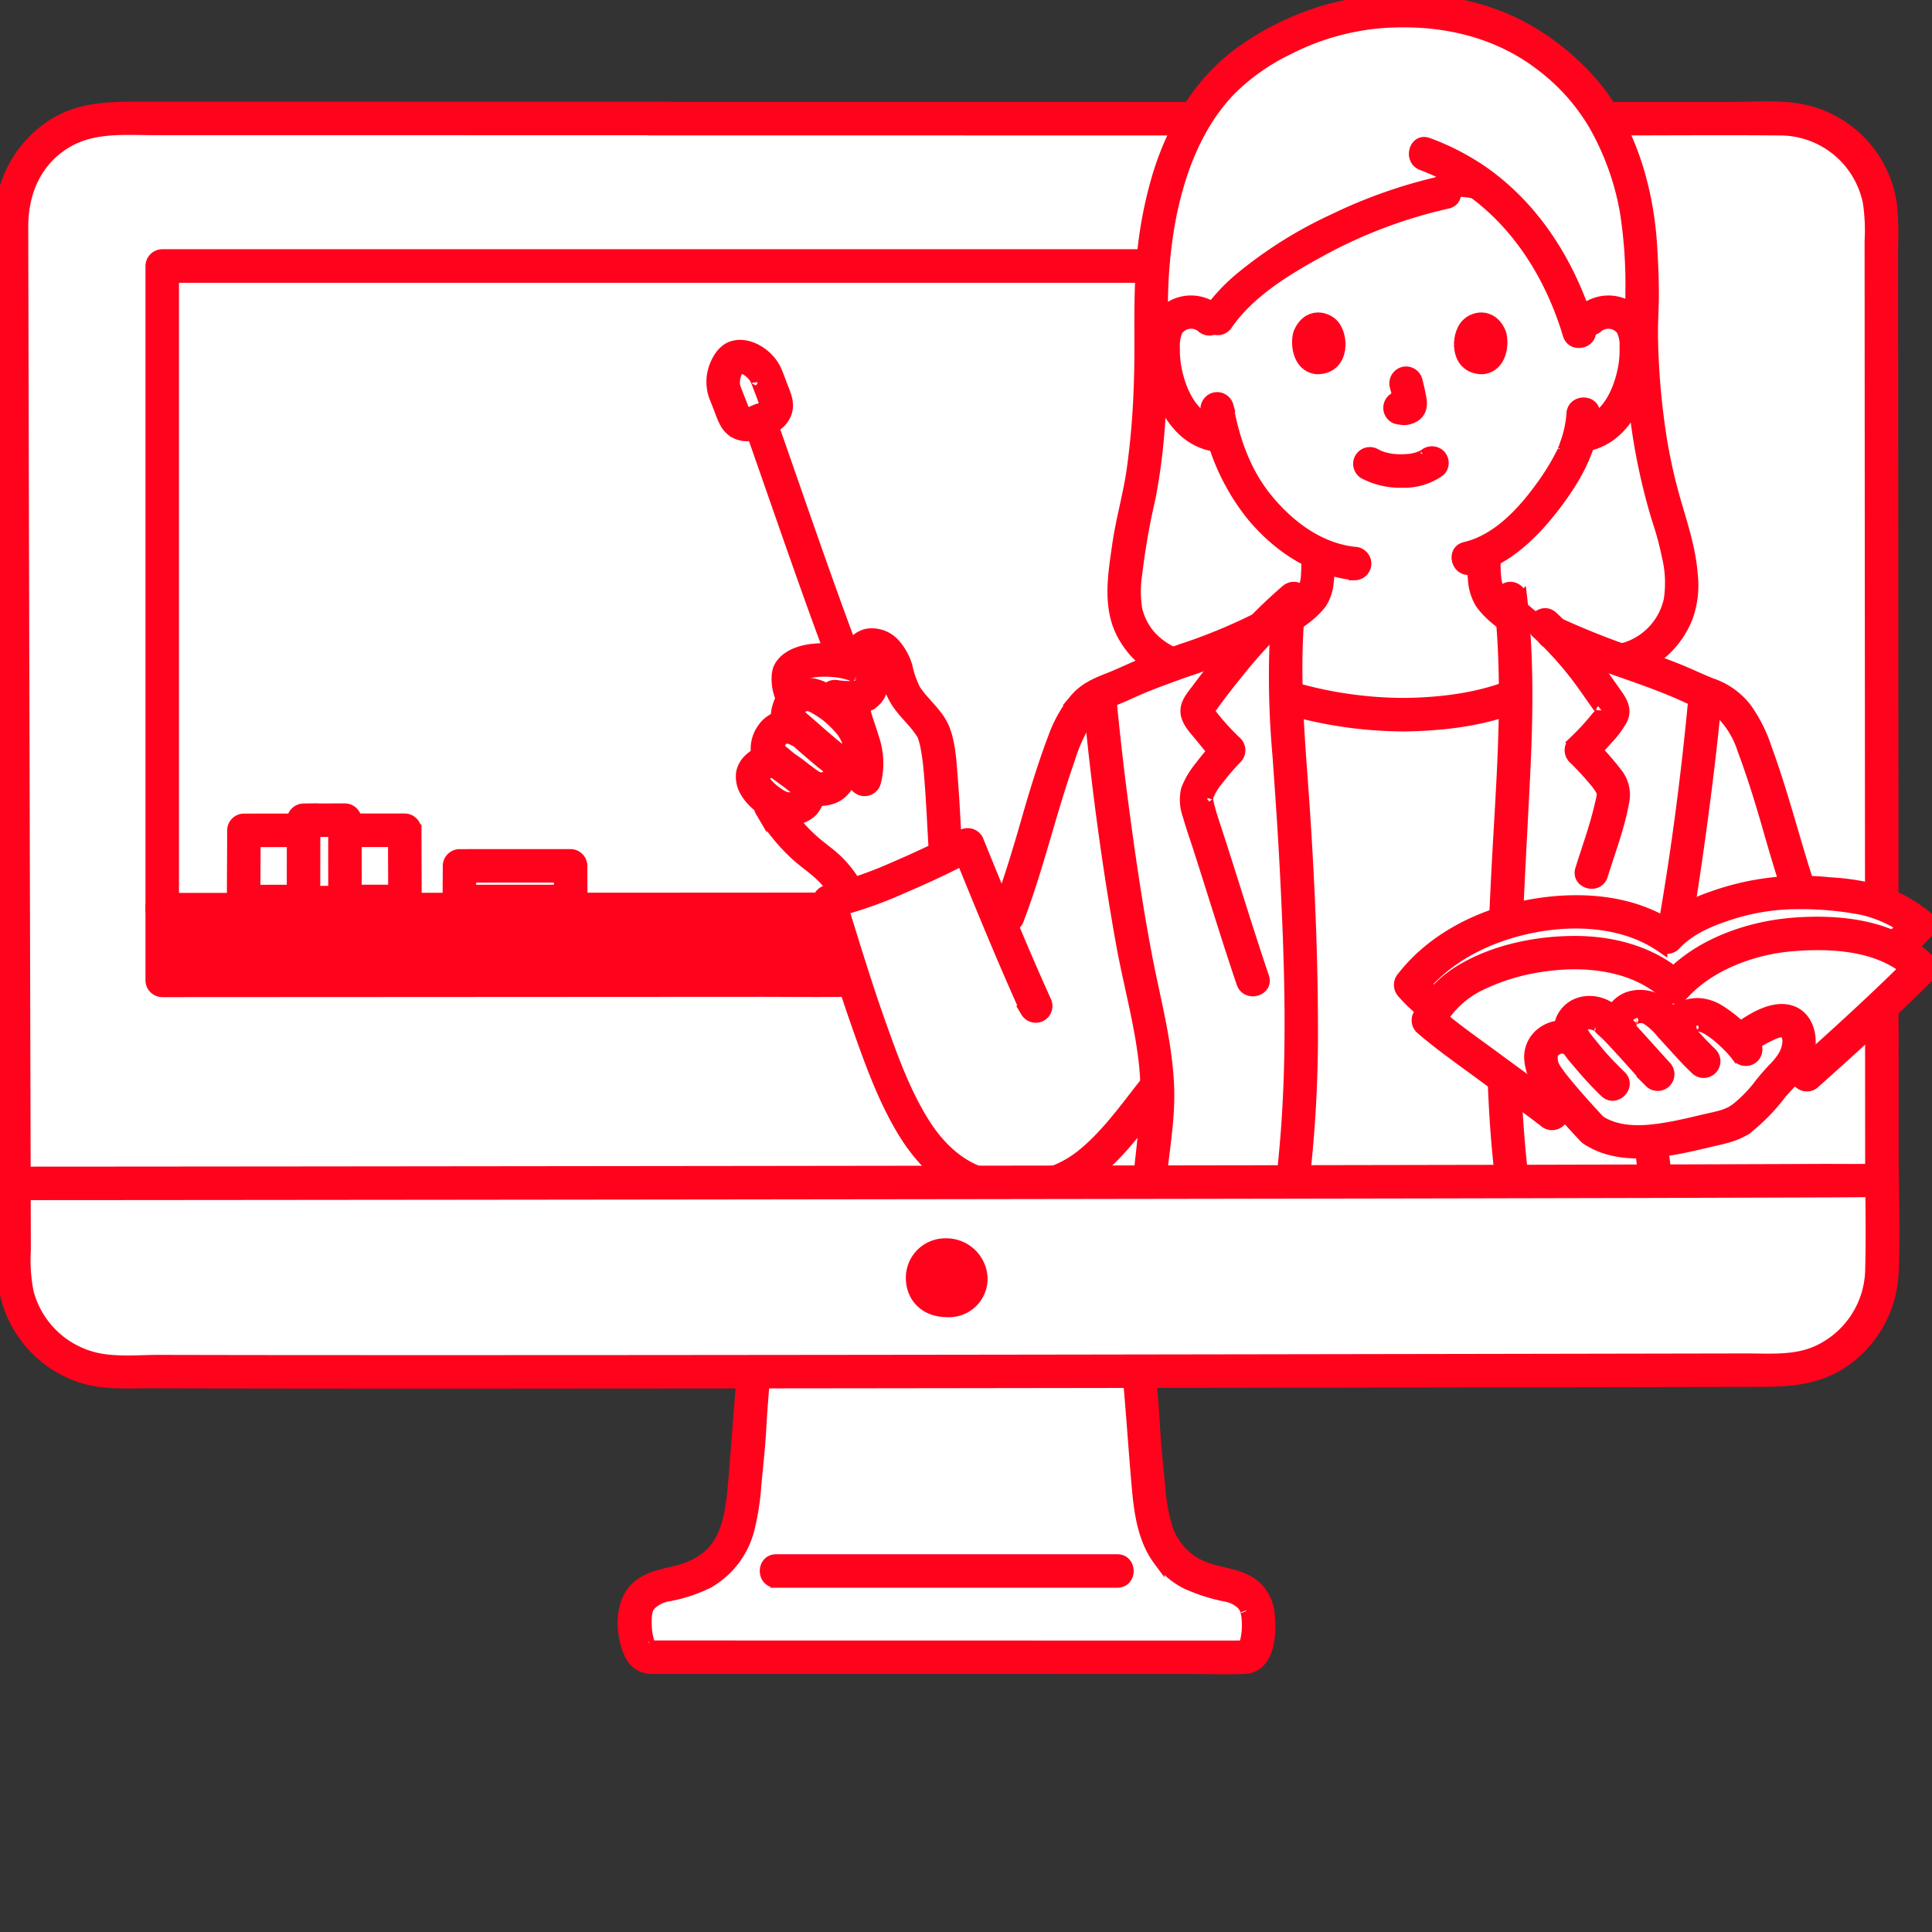 <!DOCTYPE svg PUBLIC "-//W3C//DTD SVG 1.1//EN" "http://www.w3.org/Graphics/SVG/1.1/DTD/svg11.dtd">
<!-- Uploaded to: SVG Repo, www.svgrepo.com, Transformed by: SVG Repo Mixer Tools -->
<svg width="800px" height="800px" viewBox="0 0 352.89 352.89" xmlns="http://www.w3.org/2000/svg" fill="#FF031C" stroke="#FF031C" stroke-width="2.117">
<rect x="0" y="0" width="352.89" height="352.89" fill="#333333" stroke="none"/>
<g id="SVGRepo_bgCarrier" stroke-width="0"/>
<g id="SVGRepo_tracerCarrier" stroke-linecap="round" stroke-linejoin="round"/>
<g id="SVGRepo_iconCarrier">
<defs>
<style>.a{fill:#ffffff;}.b{fill:#ffffff;}.c{fill:#FF031C;}.d{fill:#FF031C;}.e{fill:#ffffff;}.f{fill:#ffffff;}.g{fill:#ffffff;}.h{fill:#ffffff;}.i{fill:#ffffff;}</style>
</defs>
<path class="a" d="M121.852,21.647l-101.2-.016A18.548,18.548,0,0,0,2.1,40.22c.085,45.661.388,148.547.481,191.77A18.547,18.547,0,0,0,21.059,250.5c59.381.23,243.406-.142,304.174-.247a18.538,18.538,0,0,0,18.517-18.55c-.021-44.272-.092-149.625-.117-191.488a18.537,18.537,0,0,0-18.544-18.533c-20.031,0-170.244-.008-206.5-.014"/>
<path class="b" d="M135.119,302.7l92.259.018c2.963,0,2.831-7.7,1.95-9.6s-2.621-3.127-5.636-3.7c-10.445-1.987-13.031-7.627-13.9-17.62-.371-4.284-.756-6.942-.967-11.209-.123-2.5-.331-5.255-.674-8.863l-.057-1.257-70.449.091-.054,1.166c-.343,3.608-.551,6.367-.674,8.863-.211,4.267-.6,6.925-.967,11.209-.867,9.993-3.454,15.633-13.9,17.62-3.015.574-4.756,1.8-5.636,3.7s-.618,9.582,2.276,9.582Z"/>
<path class="c" d="M206.153,251.717c.631,6.684,1.035,13.385,1.641,20.072.41,4.517,1.075,9.369,3.848,13.119a14.509,14.509,0,0,0,4.887,4.2,31.6,31.6,0,0,0,7.422,2.4,5.831,5.831,0,0,1,2.848,1.4,4,4,0,0,1,.8,1.207c-.227-.523-.026-.023,0,.084.047.248.116.492.159.742a12.8,12.8,0,0,1-.265,5.1c-.13.44-.284.367-.414.846a.286.286,0,0,1,.3-.175,3.846,3.846,0,0,0-.468,0c-.537-.013-1.076,0-1.614,0h-5.514l-18.277,0-49.062-.01q-16.566,0-33.133-.006a3.959,3.959,0,0,0-.616,0c.21-.035.129.159.219.056.05-.058.114.236-.12-.138.216.346-.118-.24-.122-.248a2.862,2.862,0,0,1-.22-.559,10.732,10.732,0,0,1-.446-2.5c-.032-.51-.041-1.022-.025-1.533,0-.16.011-.32.022-.479.005-.079.1-.881.046-.549.029-.181.321-1.156.1-.625a3.99,3.99,0,0,1,.706-1.1,6.1,6.1,0,0,1,3.332-1.595,27.064,27.064,0,0,0,7.157-2.372,15.682,15.682,0,0,0,7.527-10.242A46.445,46.445,0,0,0,138,271.3c.307-3.413.712-6.814.9-10.236q.256-4.683.7-9.349a2.014,2.014,0,0,0-2-2,2.043,2.043,0,0,0-2,2c-.642,6.8-1.038,13.614-1.672,20.415-.379,4.073-1.1,8.694-4.092,11.645a12.887,12.887,0,0,1-5.311,2.969c-2.855.884-5.871,1.035-8.193,3.141-3.128,2.837-2.922,8.525-1.292,12.105a4.257,4.257,0,0,0,3.918,2.7c.587.017,1.177,0,1.765,0h6.077l19.511,0,50.172.01,20.469,0c3.426,0,6.88.131,10.3,0,4.48-.169,4.88-6.034,4.552-9.417a7.874,7.874,0,0,0-2.6-5.6c-2.339-1.979-5.326-2.11-8.126-3a11.6,11.6,0,0,1-8.034-7.887,33.5,33.5,0,0,1-1.248-7.021c-.31-3.417-.715-6.826-.915-10.251-.193-3.28-.417-6.55-.726-9.821a2.056,2.056,0,0,0-2-2,2.014,2.014,0,0,0-2,2Z"/>
<path class="c" d="M141.762,288.949H204.09c2.573,0,2.578-4,0-4H141.762c-2.574,0-2.578,4,0,4Z"/>
<path class="d" d="M29.63,166.155v12.921c5.386,0,132.586-.044,182.667-.06V166.1Z"/>
<path class="b" d="M212.3,166.1c0-32.714,0-100.5,0-117.519L29.63,48.591V166.155Z"/>
<path class="c" d="M212.37,46.58H194.3l-39.272,0-48.31,0-45.179,0H29.63a2.029,2.029,0,0,0-2,2V166.155a2.029,2.029,0,0,0,2,2q7.278,0,14.557-.006l28.847-.014,33.741-.018,29.237-.015c5.109,0,10.227.087,15.336-.008.155,0,.311,0,.467,0,2.574,0,2.578-4,0-4q-6.487,0-12.976.006l-28.033.015-33.693.017-29.957.016q-8.412,0-16.823.007h-.7l2,2V48.591l-2,2H56.775l43.947,0,48.582,0,41.048,0H212.37c2.574,0,2.578-4,0-4Z"/>
<path class="c" d="M27.63,166.155v12.921a2.03,2.03,0,0,0,2,2q7.311,0,14.623-.007l29.59-.015,34.8-.02,30.251-.016c5.313,0,10.632.074,15.945-.008.165,0,.33,0,.5,0,2.574,0,2.578-4,0-4q-6.759,0-13.518.007l-29.02.016-34.767.019-30.754.017q-8.492,0-16.984.008h-.66l2,2V166.155c0-2.574-4-2.578-4,0Z"/>
<path class="e" d="M44.5,164.672c0-9.1.049-7.577.049-13.007,7.285,0,19.278-.015,29.381-.015,0,7.037.035,8.054.035,13C67.957,164.648,53.861,164.672,44.5,164.672Z"/>
<path class="b" d="M83.9,164.672c0-3.932.034-4.17.034-6.515,5.031,0,13.313-.007,20.291-.007,0,3.04.023,4.375.023,6.512C100.1,164.662,90.364,164.672,83.9,164.672Z"/>
<path class="c" d="M46.5,164.672c0-4.336.048-8.671.049-13.007l-2,2q14.691,0,29.381-.015l-2-2c0,4.333.034,8.666.035,13l2-2q-14.733,0-29.465.024c-2.574,0-2.579,4,0,4q14.732,0,29.465-.024a2.029,2.029,0,0,0,2-2c0-4.332-.034-8.665-.035-13a2.029,2.029,0,0,0-2-2q-14.691,0-29.381.015a2.03,2.03,0,0,0-2,2c0,4.336-.049,8.671-.049,13.007C42.494,167.246,46.494,167.25,46.5,164.672Z"/>
<path class="b" d="M55.439,164.878c0-10.533.013-8.771.013-15.055,1.873,0,4.956-.018,7.554-.018,0,8.146.009,9.322.009,15.046C61.472,164.851,57.847,164.878,55.439,164.878Z"/>
<path class="c" d="M57.439,164.878c0-5.018.013-10.037.013-15.055l-2,2c2.518,0,5.036-.017,7.554-.018l-2-2q0,7.522.009,15.046l2-2c-2.525,0-5.05.026-7.576.027-2.573,0-2.578,4,0,4,2.526,0,5.051-.026,7.576-.027a2.03,2.03,0,0,0,2-2q0-7.524-.009-15.046a2.029,2.029,0,0,0-2-2c-2.518,0-5.036.017-7.554.018a2.029,2.029,0,0,0-2,2c0,5.018-.013,10.037-.013,15.055C53.439,167.452,57.439,167.456,57.439,164.878Z"/>
<path class="c" d="M85.9,164.672c0-2.172.033-4.344.034-6.515l-2,2q10.146,0,20.291-.007l-2-2c0,2.171.022,4.341.023,6.512l2-2q-10.173,0-20.348.01c-2.574,0-2.578,4,0,4q10.175,0,20.348-.01a2.029,2.029,0,0,0,2-2c0-2.171-.023-4.341-.023-6.512a2.03,2.03,0,0,0-2-2q-10.146,0-20.291.007a2.03,2.03,0,0,0-2,2c0,2.171-.033,4.343-.034,6.515C81.9,167.246,85.9,167.25,85.9,164.672Z"/>
<path class="b" d="M167.831,130.006c-1.617-1.815-3.145-3.364-3.665-5.909-.537-2.628-1.882-6.087-4.664-6.289a2.526,2.526,0,0,0-2.69,2.092s-.188.6-.484,1.584a11.469,11.469,0,0,0-2.016-.58c-4.815-.952-10.1.044-10.31,2.537-.237,1.237.067,2.344,1.02,4.314-.871.847-1.528,3.3-.881,3.837l.587,1.316a3.238,3.238,0,0,0-3.358.879c-1.006,1.071-1.793,3.4-.609,4.272.967.711,1.728,1.433,2.562,2.07-1.736-2.464-6.049-.359-5.876,1.9a6.034,6.034,0,0,0,2.588,3.859,31.981,31.981,0,0,0,8.255,10.079c.857.691,1.749,1.338,2.576,2.064a17.756,17.756,0,0,1,4.286,5.642,134.307,134.307,0,0,0,17.6-7.339c-.674-10.236-.832-20.514-2.612-23.353A21.94,21.94,0,0,0,167.831,130.006Z"/>
<path class="c" d="M136.795,77.358c4,11.328,7.879,22.7,11.957,34q1.812,5.017,3.686,10.014a2.056,2.056,0,0,0,2.46,1.4,2.017,2.017,0,0,0,1.4-2.461c-4.556-12.079-8.765-24.288-13.01-36.479q-1.312-3.767-2.633-7.53c-.851-2.412-4.717-1.373-3.857,1.063Z"/>
<path class="f" d="M132.43,71.72l1.649,4.223a2.526,2.526,0,0,0,3.254,1.442l2.858-1.1a2.52,2.52,0,0,0,1.449-3.247c-.931-2.451-1.234-3.239-1.613-4.219-.846-2.189-3.708-4.171-5.591-3.578C132.811,65.751,131.438,69.175,132.43,71.72Z"/>
<path class="c" d="M130.5,72.251q.476,1.221.953,2.44c.654,1.674,1.157,3.46,2.877,4.338a4.623,4.623,0,0,0,2.905.437,12.424,12.424,0,0,0,2.39-.831,9.4,9.4,0,0,0,2.27-1.028,4.579,4.579,0,0,0,1.748-2.479c.46-1.683-.289-3.187-.876-4.726-.349-.915-.677-1.844-1.073-2.739-1.2-2.711-4.623-5.129-7.664-4.388-1.748.427-2.83,2.1-3.423,3.676a7.822,7.822,0,0,0-.107,5.3,2,2,0,0,0,3.857-1.063,6.236,6.236,0,0,1-.238-.837c-.083-.381-.007-.07,0,.011-.009-.146-.02-.291-.022-.437a7.651,7.651,0,0,1,.038-.787c-.035.4-.015.1.007.016.047-.195.084-.391.139-.584.036-.125.3-.794.108-.378a6.264,6.264,0,0,1,.365-.687c.052-.082.113-.161.164-.244-.218.356-.14.165-.05.078a1.51,1.51,0,0,0,.233-.233c.087-.143-.371.239-.013.023.335-.2-.054.106-.12.039-.023-.023.259-.05.257-.064.008.068-.494.014-.059.03.2.008.359-.107-.038-.031a1.781,1.781,0,0,1,.655.164c.116.032.422.192.036,0,.147.072.294.143.436.224.2.111.38.237.566.362.445.3-.253-.266.132.112.082.08.171.153.254.232.186.179.35.373.523.564.213.235-.234-.376.041.066.088.14.179.275.259.42.052.094.094.193.147.287-.183-.329-.067-.166-.026-.055.049.132.1.263.152.394q.188.487.374.975c.386,1.007.786,2.011,1.131,3.031.167.493-.1-.28,0,.022.048.15-.108.453.02.011-.028.1-.056.2-.082.3.112-.426.085-.082-.026.011-.2.169.388-.183-.014.028-.052.027-.319.267.051,0-.089.064-.18.114-.272.17-.182.091-.194.1-.038.02l-.329.126-1.983.764a4.718,4.718,0,0,1-.8.257c.447-.085.115-.029-.019-.039q-.23-.013.145.024a1.891,1.891,0,0,1-.224-.059c-.26-.135.44.133-.02-.009q-.235-.155-.055-.014c.116.1.1.086-.04-.039-.073-.076-.149-.147-.215-.229.287.353.019-.036-.031-.137.147.3-.044-.138-.074-.213l-.273-.7-.344-.881-.822-2.1a2.049,2.049,0,0,0-2.46-1.4A2.022,2.022,0,0,0,130.5,72.251Z"/>
<path class="c" d="M145.654,144.244c.029.041.054.089.085.128.146.181-.112-.426-.071-.192.015.083.094.462.05.114-.046-.369-.008.115-.011.2,0,.061-.013.124-.012.185.006.237.105-.445.007-.1-.034.123-.057.249-.094.371,0-.018-.084.239-.081.241s.184-.371.081-.188c-.069.123-.124.253-.2.375a1.337,1.337,0,0,0-.095.145c-.077.184.254-.262.109-.144-.38.31.037,0,.042,0-.011-.007-.392.224-.406.233-.187.109.138-.072.156-.062a.95.95,0,0,0-.2.07c-.187.061-.379.092-.568.145-.229.063.167-.017.165-.016a1.165,1.165,0,0,1-.3.023c-.148.008-.294,0-.442,0-.215,0-.154-.109.1.027a1,1,0,0,0-.207-.04,5.049,5.049,0,0,1-.576-.179c-.217-.075.051.017.079.032-.077-.041-.157-.076-.234-.115-.181-.093-.359-.193-.533-.3-.35-.213-.684-.451-1.012-.7.3.223-.13-.1-.217-.177-.147-.119-.292-.24-.432-.367a10.125,10.125,0,0,1-.8-.821c-.249-.283.119.2-.085-.115-.1-.158-.205-.313-.3-.479-.038-.069-.074-.14-.11-.21-.2-.393.021.046.019.046-.086-.014-.107-.589-.159-.591,0,0,.044.361.031.178a.675.675,0,0,0,0-.162c.01.017-.1.438-.039.265a.705.705,0,0,0,.053-.21c0-.165-.077.194-.1.221a.821.821,0,0,0,.076-.151,1.778,1.778,0,0,0,.117-.2c.083-.188-.26.261-.1.122.119-.1.225-.237.338-.349a1.7,1.7,0,0,0,.142-.122c.017.056-.409.268-.046.05.129-.077.256-.158.39-.227.03-.016.231-.119.235-.113s-.43.145-.112.059l.5-.138c.061-.016.291-.043-.011-.006-.35.044.072,0,.117,0,.1,0,.564.042.239-.011s.246.074.342.106a2.015,2.015,0,0,0,2.46-1.4,2.047,2.047,0,0,0-1.4-2.46,5.944,5.944,0,0,0-5.735,1.471,4.438,4.438,0,0,0-1.387,2.446,5.363,5.363,0,0,0,.806,3.6,9.585,9.585,0,0,0,2.183,2.439,13.564,13.564,0,0,0,2.817,1.891,6.248,6.248,0,0,0,3.353.637,6,6,0,0,0,3.351-1.324c1.565-1.362,2.327-4.419,1.075-6.2a2,2,0,0,0-3.454,2.019Z"/>
<path class="c" d="M147.011,131.7a6.542,6.542,0,0,0-4.549-.786,5.4,5.4,0,0,0-3.172,2.3,6.194,6.194,0,0,0-1.116,3.654,3.781,3.781,0,0,0,.585,1.925,7.244,7.244,0,0,0,1.719,1.572c.986.821,2,1.57,3.041,2.314.119.085.234.175.351.262.333.247-.381-.3-.033-.025l.2.158c.487.381.974.762,1.467,1.136a13.133,13.133,0,0,0,2.183,1.446,5.553,5.553,0,0,0,3.88.255,4.975,4.975,0,0,0,3.327-2.707,5.383,5.383,0,0,0-.487-5.332,2,2,0,1,0-3.454,2.019c.086.125.163.256.249.381.02.029.178.352.067.089.05.119.076.248.115.371.034.105.021.363.016.01,0,.087.008.174.007.261,0,.07-.047.424,0,.155s-.029.069-.044.133c-.028.12-.185.423.015.034a3.3,3.3,0,0,0-.251.447c-.078.253.2-.3.058-.076-.032.05-.267.281-.071.093s-.051.022-.112.063-.144.07-.209.115c.265-.184.169-.057.027-.012s-.263.085-.4.119c-.109.027-.219.044-.327.07-.287.069.329,0,.039-.01-.184-.008-.374.006-.559,0-.425,0,.319.077-.058-.021-.208-.055.494.249,0-.007a12.912,12.912,0,0,1-1.706-1.133c-.157-.117-.312-.236-.468-.354-.079-.06-.3-.235.061.047l-.223-.173c-.373-.291-.745-.583-1.12-.871-.508-.391-1.049-.724-1.567-1.1-.274-.2.186.151-.079-.061-.106-.085-.212-.171-.317-.258-.187-.154-.371-.31-.557-.466-.218-.183-.437-.367-.66-.547q-.173-.139-.348-.276l-.405-.313c-.2-.153-.24-.184-.122-.092l.059.046c-.119-.125-.122-.121-.012.01.08.01.116.17.018-.009.216.4.1.254.072.113.09.506.013.25.018.127,0-.093,0-.195,0-.286,0-.164.107-.26-.014.088.067-.192.1-.4.161-.6.1-.344.006-.035-.027.037q.081-.179.174-.351a5.173,5.173,0,0,1,.363-.573c-.279.38.109-.042.218-.167.156-.181-.286.11-.059.051a1.782,1.782,0,0,0,.315-.182c-.063.038-.409.125-.068.032.1-.026.194-.052.29-.08.345-.1.011,0-.069,0a3.3,3.3,0,0,0,.41,0c.28-.035-.305-.081-.014-.013.151.035.3.063.453.106.125.037.254.078.376.127-.3-.119.313.166.311.165a2,2,0,1,0,2.019-3.454Z"/>
<path class="c" d="M152.518,136.18c-1.861-1.552-3.666-3.166-5.5-4.755q-.544-.472-1.1-.939a2.657,2.657,0,0,0-.246-.206c-.317-.205.021.069.079.174l.122.306c-.036-.151-.04-.134-.009.052,0,.381.014-.091.013-.17s.046-.374,0-.09c-.057.344.042-.161.047-.186.05-.21.122-.412.183-.618.138-.476-.141.205.011-.041.054-.087.091-.186.14-.275.059-.106.13-.206.19-.311-.15.262-.143.183.061-.028-.054.055-.317.189.015-.01.1-.061.2-.119.307-.172-.455.228.543-.119.272-.067-.291.056.269-.01.272-.01.121,0,.24.011.361.013-.351-.006-.1-.021.007.009.175.049.352.087.523.151-.373-.138.061.044.153.093.129.069.257.14.384.211q.416.234.819.485.387.243.762.5c.108.076.215.152.322.23.079.057.158.115.236.175-.122-.1-.13-.1-.022-.016a19.979,19.979,0,0,1,2.563,2.466c.045.052.512.637.292.34a8.768,8.768,0,0,1,.5.752c.124.209.229.426.342.641.271.52-.069-.2.063.136.062.158.126.317.176.478.01.034.086.512.065.2-.029-.408-.016.515,0,.121.011-.3-.05.2-.058.229-.014.051-.181.48-.074.246.123-.269-.137.233-.133.226-.052.088-.365.463-.092.159-.077.086-.157.166-.235.25-.316.34.274-.123-.119.1a3.032,3.032,0,0,1-.284.159q.275-.111.06-.049c-.147.036-.12.031.078-.013-.066-.057-.267-.065-.007.007-.095-.026-.521-.2-.219-.055a7.154,7.154,0,0,1-.805-.488c-.486-.32.167.141-.092-.067-.145-.116-.287-.235-.429-.353a2.045,2.045,0,0,0-2.828,0,2.022,2.022,0,0,0,0,2.828c1.366,1.139,2.933,2.338,4.828,2.083a5.182,5.182,0,0,0,3.936-3.249c1.407-3.332-1.045-6.557-3.343-8.786a20.864,20.864,0,0,0-3.82-2.931,6.955,6.955,0,0,0-5.156-1.148,5.04,5.04,0,0,0-3.562,2.928c-.6,1.368-1.091,3.18-.269,4.568a7.352,7.352,0,0,0,1.646,1.569c.548.473,1.091.952,1.634,1.431,1.355,1.194,2.718,2.378,4.106,3.535a2.045,2.045,0,0,0,2.828,0A2.024,2.024,0,0,0,152.518,136.18Z"/>
<path class="c" d="M158.74,120.432c.265-.808.951-.775,1.674-.073a8.046,8.046,0,0,1,1.76,3.974,12.366,12.366,0,0,0,2.466,5.036c1.105,1.4,2.421,2.621,3.428,4.094a4.058,4.058,0,0,1,.685,1.267c.172.563.317,1.128.434,1.705a43.977,43.977,0,0,1,.629,4.879c.4,4.529.573,9.076.851,13.613.156,2.558,4.157,2.576,4,0-.257-4.2-.435-8.414-.768-12.613-.23-2.911-.369-6.076-1.359-8.852-1.078-3.023-3.795-4.884-5.469-7.513a17.581,17.581,0,0,1-1.461-4.214,10.67,10.67,0,0,0-2.367-4.2,5.512,5.512,0,0,0-4.988-1.62,4.742,4.742,0,0,0-3.372,3.459c-.8,2.452,3.059,3.5,3.857,1.063Z"/>
<path class="c" d="M153.586,127.869a38.212,38.212,0,0,0,1.872,7.357c.675,2.174,1.208,4.4.533,6.6a2,2,0,1,0,3.857,1.063,13.976,13.976,0,0,0-.3-7.954c-.667-2.326-1.711-4.672-1.961-7.064a2.057,2.057,0,0,0-2-2,2.014,2.014,0,0,0-2,2Z"/>
<path class="c" d="M151.958,129.154c2.4.415,5.525.732,7.579-.887a4.654,4.654,0,0,0,.135-7.053c-2.166-1.976-5.359-2.524-8.189-2.647-2.434-.107-5.364.123-7.439,1.543a5.071,5.071,0,0,0-1.455,1.445,3.741,3.741,0,0,0-.425.927c-.063.207-.208,1.226-.122.611a8.879,8.879,0,0,0,.964,5.061,2.015,2.015,0,0,0,2.737.717,2.049,2.049,0,0,0,.717-2.736,8.12,8.12,0,0,1-.444-1.26c-.025-.1-.107-.575-.093-.417.021.222,0-.087,0-.106.007-.12,0-.245,0-.365,0-.025.028-.326.007-.1-.037.4.243-.8.046-.306-.161.409.236-.331.007.029s.285-.3.014.007.431-.34.142-.122c-.209.158.178-.1.244-.14.144-.083.292-.156.443-.226.2-.1-.044.022-.072.032.116-.041.23-.084.348-.122.215-.07.434-.131.653-.185a9.524,9.524,0,0,1,2.519-.3,16.963,16.963,0,0,1,2.883.169,14.423,14.423,0,0,1,1.635.355,6.017,6.017,0,0,1,1.223.453c.175.09.349.187.516.293.106.067.433.331.177.109.144.125.271.262.408.394.159.155-.066-.091-.079-.112a1.723,1.723,0,0,0,.151.239c.187.209-.061-.242.032.1.009.034.066.319.03.077s0,.042,0,.08c-.092.365.009.062.026-.02q-.027.126-.063.249c-.062.216.03-.049.046-.078a2.423,2.423,0,0,1-.177.3c.033-.046.19-.2.028-.064-.263.212.394-.264-.109.089,0,0-.284.145-.122.075.146-.063-.163.047-.188.053-.1.023-.2.042-.3.064-.477.105.223,0-.147.023a13.647,13.647,0,0,1-3.231-.1,2.059,2.059,0,0,0-2.46,1.4,2.015,2.015,0,0,0,1.4,2.46Z"/>
<path class="c" d="M139.03,148.215a34.27,34.27,0,0,0,6.408,7.935c1.283,1.169,2.711,2.155,4.014,3.3a16.357,16.357,0,0,1,3.166,3.748c1.347,2.188,4.809.181,3.454-2.019a20.232,20.232,0,0,0-3.408-4.21c-1.271-1.184-2.719-2.159-4.021-3.308a30.577,30.577,0,0,1-6.159-7.463c-1.305-2.217-4.764-.207-3.454,2.019Z"/>
<path class="g" d="M289.658,119.846c9.69,3.736,17.552-4.949,17.49-12.24a38.057,38.057,0,0,0-2.093-12.2c-1.724-5.367-5.065-16.27-5.306-35.751a121.9,121.9,0,0,0-.235-16.449c-.752-10.554-5.471-22.34-12.26-28.891A41.528,41.528,0,0,0,272.6,4.68c-4.72-1.819-9.109-2.693-17.391-2.693-13.58,0-25.666,7-31.03,12.13-8.9,8.519-14.542,24.078-13.83,45.534,0,15.636-1.189,26.914-2.857,33.323a80.238,80.238,0,0,0-2.146,16.148c-.061,7.291,7.285,15.288,18.118,12.816Z"/>
<path class="b" d="M298.812,62.165a6.906,6.906,0,0,0-.724-2.782,4.887,4.887,0,0,0-3.516-2.338,5.181,5.181,0,0,0-4.145,1.213l-2.115,1.913a55,55,0,0,0-10.751-20.078,15.281,15.281,0,0,0-15.918-4.559c-.443.133-.691.212-.691.212-4,1.4-8.079,2.952-12.046,4.65-11.419,4.887-21.876,10.957-26.548,17.862h-1.443a5.179,5.179,0,0,0-4.144-1.213,4.891,4.891,0,0,0-3.517,2.338,6.922,6.922,0,0,0-.724,2.782,20.725,20.725,0,0,0,2.113,10.984,13.156,13.156,0,0,0,3.406,4.469,8.733,8.733,0,0,0,4.06,1.831s.5.076,1.324.2a35.237,35.237,0,0,0,6.716,13.108,29.938,29.938,0,0,0,10.614,8.4c.015,2.4.081,5.169-.76,7.256-.478,1.182-2.435,2.793-4.839,4.419a124.008,124.008,0,0,0-.288,14.418l1.671.555a83.617,83.617,0,0,0,19.086,2.743c6.086.015,14.747-.947,20.692-3.312l.5-.274c0-4.631-.158-9.254-.564-13.866-1.829-1.422-4.048-3.657-4.463-4.683-.863-2.124-.781-4.976-.767-7.407,8.555-3.845,15.407-15.322,16.612-18.593.184-.558.558-1.609.891-2.856l.695-.107a8.737,8.737,0,0,0,4.061-1.831,13.153,13.153,0,0,0,3.405-4.469A20.715,20.715,0,0,0,298.812,62.165Z"/>
<path class="c" d="M269.031,101.228a36.719,36.719,0,0,0,.153,4.608,9.374,9.374,0,0,0,1.263,4.249c1.752,2.53,4.559,4.347,7.065,6.046a2,2,0,1,0,2.018-3.454c-1.186-.805-2.365-1.632-3.386-2.468-.481-.394-.951-.8-1.4-1.234-.195-.188-.386-.382-.568-.583-.089-.1-.173-.221-.27-.311-.192-.179.223.356-.008-.015-.1-.167-.206-.33-.3-.5s.1.351.021.034c-.04-.166-.111-.327-.158-.492-.088-.307-.159-.618-.218-.932-.034-.179-.066-.358-.09-.538.028.212,0-.07-.01-.13-.132-1.423-.124-2.849-.115-4.276a2,2,0,0,0-4,0Z"/>
<path class="c" d="M238.766,101.381c.009,1.4,0,2.791-.119,4.186l-.024.217c.02-.138.019-.137,0,0s-.046.281-.072.42a9.966,9.966,0,0,1-.244,1.01c-.047.157-.123.319-.159.478.022-.1.157-.272.038-.093-.082.123-.455.635-.115.234a24.168,24.168,0,0,1-6.114,4.689,2,2,0,1,0,2.018,3.454c1.41-.878,2.8-1.789,4.122-2.8a15.362,15.362,0,0,0,3.2-3.033,8.379,8.379,0,0,0,1.263-3.884,34.786,34.786,0,0,0,.206-4.884,2,2,0,0,0-4,0Z"/>
<path class="c" d="M291.842,59.672a3.092,3.092,0,0,1,4.435.583,6.124,6.124,0,0,1,.6,3.116,17.927,17.927,0,0,1-.257,3.68c-.8,4.379-3.063,9.6-7.921,10.469a2.017,2.017,0,0,0-1.4,2.46,2.043,2.043,0,0,0,2.46,1.4c7.123-1.277,10.515-9.337,11.051-15.792.271-3.257.055-7.051-2.77-9.173a7.219,7.219,0,0,0-9.033.431,2.016,2.016,0,0,0,0,2.829,2.044,2.044,0,0,0,2.829,0Z"/>
<path class="c" d="M287.18,75.593A19.881,19.881,0,0,1,286.012,81c-.135.412-.271.821-.43,1.224.216-.545-.054.106-.1.207-.076.156-.15.314-.228.47a44.082,44.082,0,0,1-3.878,6.251c-3.379,4.633-7.962,9.539-13.751,10.893-2.5.587-1.445,4.444,1.064,3.858,6.748-1.58,11.994-7.114,15.962-12.489,3.429-4.645,6.3-9.918,6.532-15.823.1-2.575-3.9-2.57-4,0Z"/>
<path class="c" d="M222.329,56.843a7.218,7.218,0,0,0-9.032-.431c-2.826,2.118-3.041,5.919-2.771,9.173.536,6.455,3.929,14.515,11.052,15.792a2.055,2.055,0,0,0,2.46-1.4,2.017,2.017,0,0,0-1.4-2.46c-4.858-.871-7.122-6.09-7.921-10.469a17.772,17.772,0,0,1-.261-3.478,7.009,7.009,0,0,1,.522-3.181,3.078,3.078,0,0,1,4.52-.72,2.055,2.055,0,0,0,2.828,0,2.016,2.016,0,0,0,0-2.829Z"/>
<path class="c" d="M220.389,75.212a39.974,39.974,0,0,0,8.485,19.129c4.772,5.656,11.1,9.8,18.556,10.594a2.014,2.014,0,0,0,2-2,2.045,2.045,0,0,0-2-2c-6.513-.7-11.96-4.836-16.009-9.76-3.988-4.85-6.109-10.91-7.175-17.026a2.016,2.016,0,0,0-2.46-1.4,2.045,2.045,0,0,0-1.4,2.46Z"/>
<path class="c" d="M222.934,120.01a13.051,13.051,0,0,1-12.724-3.685,11.362,11.362,0,0,1-2.626-5.023,21.168,21.168,0,0,1,.01-6.618,128.927,128.927,0,0,1,2.435-13.839,110.17,110.17,0,0,0,1.715-13.426,185.809,185.809,0,0,0,.58-18.684,88.08,88.08,0,0,1,1.2-17.751c1.586-8.849,4.792-17.915,11.128-24.513a38.735,38.735,0,0,1,10.583-7.485A45.542,45.542,0,0,1,251.705,4.14c10.567-.914,21.2,1.173,29.733,7.719a37.387,37.387,0,0,1,9.668,10.73,49.222,49.222,0,0,1,5.83,16.058,86.459,86.459,0,0,1,1.011,14.586c.025,2.868-.229,5.727-.157,8.591.078,3.137.242,6.273.512,9.4a110.429,110.429,0,0,0,4.48,23.629,57.935,57.935,0,0,1,1.859,6.923,20.434,20.434,0,0,1,.3,7.825,11.883,11.883,0,0,1-7.967,8.763,10.694,10.694,0,0,1-6.784-.446c-2.417-.895-3.461,2.97-1.063,3.857a14.4,14.4,0,0,0,14.934-3.011,16.574,16.574,0,0,0,4.129-6.138,17.14,17.14,0,0,0,.853-7.673c-.349-4.71-1.829-9.058-3.125-13.551A98.114,98.114,0,0,1,303.376,80a133.206,133.206,0,0,1-1.58-17.936c-.081-3.076.184-6.143.147-9.222-.033-2.675-.152-5.348-.32-8.018-.715-11.321-4.467-23.506-12.708-31.683a44.88,44.88,0,0,0-12.874-9.188,43.4,43.4,0,0,0-15-3.779A52.385,52.385,0,0,0,241.66,2.1a51.509,51.509,0,0,0-15.108,7.487c-7.573,5.537-12.307,13.7-15.025,22.571a76.81,76.81,0,0,0-3.027,17.4c-.456,6.877-.075,13.787-.347,20.675A145.971,145.971,0,0,1,206.812,86.1c-.676,4.514-1.952,8.894-2.6,13.415-.728,5.077-1.707,10.605.422,15.462a16.006,16.006,0,0,0,10.972,8.977,19.192,19.192,0,0,0,8.391-.084c2.514-.546,1.45-4.4-1.063-3.857Z"/>
<path class="c" d="M263.323,33.205a91.366,91.366,0,0,0-19.692,6.905A78.049,78.049,0,0,0,226.714,50.7a33.377,33.377,0,0,0-6.083,6.546c-1.46,2.128,2,4.13,3.454,2.019,3.957-5.764,10.538-9.835,16.546-13.136a88.855,88.855,0,0,1,23.756-9.069c2.514-.547,1.45-4.4-1.064-3.857Z"/>
<path class="c" d="M259.754,30.067c13.765,5.144,22.64,17.326,26.751,31.041.738,2.459,4.6,1.411,3.857-1.064C287,48.82,280.732,38.4,271.059,31.537a44.62,44.62,0,0,0-10.241-5.327c-2.415-.9-3.457,2.962-1.064,3.857Z"/>
<path class="b" d="M181.72,166.434q.69,1.669,1.391,3.346c5.736-14.258,6.376-21.639,11.544-35.131a18.3,18.3,0,0,1,3.81-6.218c1.638-1.755,4.175-2.245,6.337-3.289,7.025-3.393,18.305-6.43,25.146-10.092l.678-.366c1.6-1.683,3.227-3.263,4.8-4.622-1.544,14.5.109,26.212.929,40.379.4,6.785,1.321,22.344,1.321,38.185a235.943,235.943,0,0,1-3.374,39.943,60.917,60.917,0,0,1-2.273,8.22H207.321c1.9-14.045,4.121-33.142,4.121-36.169q0-1.136-.05-2.288c-2.976,3.639-8.423,11.256-13.323,14.837a21.086,21.086,0,0,1-18.231,3.349c-8.257-2.173-12.961-9.458-16.4-17.275-4.945-11.251-8.465-23.336-11.974-34.57,7.039-1.526,18.257-6.664,25.3-10.373C178.49,158.533,180.088,162.482,181.72,166.434Z"/>
<path class="h" d="M241.776,129a78.145,78.145,0,0,0,13.857,1.547c6.086.015,14.747-.947,20.692-3.311l.519-.2c0,7.8-.452,15.611-.9,23.4-.4,6.785-1.321,22.344-1.321,38.185a229.522,229.522,0,0,0,1.7,28.4l-.167,0c-7.325,0-33.611.57-39.428.57l-.839,0a228.592,228.592,0,0,0,1.777-28.966c0-15.841-.924-31.4-1.321-38.185-.444-7.666-.98-15.305-1.139-22.973l1.334.336C238.137,128.23,239.914,128.636,241.776,129Z"/>
<path class="b" d="M305,236.409c-1.86-13.93-4.138-32.8-4.138-35.789a79.021,79.021,0,0,1,2.425-17.958c.944-4.028,1.9-9.03,2.818-14.472h24.466c-4.875-12.73-5.731-20.033-10.607-32.763a18.326,18.326,0,0,0-3.82-6.233c-1.641-1.76-4.185-2.251-6.352-3.3-7.043-3.4-20.141-7.067-27-10.739,0,0-.042-.022-.118-.067a65.424,65.424,0,0,0-6.774-5.758c1.625,13.635.831,27.405.051,41.109-.4,6.785-1.321,22.344-1.321,38.185a237.5,237.5,0,0,0,3.361,39.943c.3,1.411,1.188,6.243,1.65,7.859Z"/>
<path class="c" d="M236.015,129.733a77.288,77.288,0,0,0,20.655,2.807c6.742-.1,13.869-.912,20.186-3.376a2.059,2.059,0,0,0,1.4-2.46,2.013,2.013,0,0,0-2.46-1.4c-6.013,2.345-12.7,3.14-19.123,3.233a73.172,73.172,0,0,1-19.591-2.664c-2.491-.659-3.554,3.2-1.064,3.857Z"/>
<path class="c" d="M228.938,113.323a100.683,100.683,0,0,1-13.164,5.355c-2.337.841-4.677,1.678-6.987,2.589-2.119.836-4.16,1.861-6.278,2.689-2.371.925-4.483,1.848-6.15,3.846a23.643,23.643,0,0,0-3.9,7.006c-1.848,4.9-3.378,9.89-4.818,14.918-1.649,5.755-3.366,11.473-5.5,17.071a2.016,2.016,0,0,0,1.4,2.46,2.044,2.044,0,0,0,2.46-1.4c3.608-9.464,5.828-19.351,9.189-28.894a31.549,31.549,0,0,1,3.213-7.284,9.8,9.8,0,0,1,2.116-2.416,12.669,12.669,0,0,1,3.051-1.453c2.007-.782,3.93-1.754,5.931-2.551,2.236-.891,4.5-1.708,6.766-2.523a112.532,112.532,0,0,0,14.688-5.962c2.276-1.2.257-4.659-2.019-3.454Z"/>
<path class="c" d="M190.914,182.749c-4.316-9.559-8.264-19.27-12.221-28.981a2.039,2.039,0,0,0-2.938-1.195c-4.073,2.14-8.233,4.127-12.467,5.927a71.393,71.393,0,0,1-12.352,4.244,2.018,2.018,0,0,0-1.4,2.46c2.286,7.327,4.488,14.684,7.034,21.927,2.31,6.571,4.715,13.365,8.316,19.362,3.124,5.2,7.477,9.711,13.36,11.641a23.382,23.382,0,0,0,19.27-2.2c5.973-3.636,10.168-9.729,14.427-15.12a2.064,2.064,0,0,0,0-2.829,2.013,2.013,0,0,0-2.828,0c-3.594,4.548-7.079,9.515-11.656,13.145a19.378,19.378,0,0,1-16.651,3.567c-5.33-1.3-9.243-5.062-12.089-9.607-3.5-5.586-5.781-11.964-7.98-18.143-2.678-7.528-4.967-15.185-7.346-22.81L152,166.6a75.3,75.3,0,0,0,12.943-4.492q6.538-2.77,12.832-6.082l-2.938-1.195c4.088,10.03,8.166,20.062,12.625,29.935a2.014,2.014,0,0,0,2.736.718,2.046,2.046,0,0,0,.717-2.736Z"/>
<path class="c" d="M282.7,117.355c8.22,4.064,17.254,6.147,25.549,10.019,1.989.929,4.557,1.477,6.212,2.971a16.368,16.368,0,0,1,3.927,6.531c1.837,4.9,3.356,9.892,4.794,14.917,1.633,5.708,3.342,11.378,5.457,16.93a2.058,2.058,0,0,0,2.461,1.4,2.016,2.016,0,0,0,1.4-2.46c-3.864-10.14-6.172-20.765-9.916-30.943a26.942,26.942,0,0,0-3.628-7.263,13.4,13.4,0,0,0-6.326-4.53c-2.074-.805-4.071-1.792-6.137-2.622-2.2-.884-4.435-1.7-6.668-2.5a143.493,143.493,0,0,1-15.1-5.9c-2.3-1.137-4.329,2.312-2.019,3.454Z"/>
<path class="c" d="M198.9,127.942c1.4,14.779,3.356,29.554,5.959,44.169,1.337,7.5,3.486,14.917,4.263,22.506.558,5.439.007,10.624-.586,16.03q-1.405,12.824-3.142,25.61a2.072,2.072,0,0,0,1.4,2.461,2.015,2.015,0,0,0,2.461-1.4q1.579-11.713,2.924-23.458c.578-5.066,1.426-10.244,1.226-15.357-.319-8.134-2.514-15.945-4.029-23.9-1.422-7.462-2.571-14.977-3.614-22.5-1.114-8.034-2.095-16.092-2.859-24.168a2.055,2.055,0,0,0-2-2,2.014,2.014,0,0,0-2,2Z"/>
<path class="c" d="M233.28,111.5a161.289,161.289,0,0,0,.187,26.291c.516,7.167,1.011,14.331,1.376,21.507.856,16.811,1.421,33.731-.1,50.52-.7,7.675-1.455,15.611-3.547,23.048-.7,2.482,3.16,3.541,3.857,1.063,1.885-6.7,2.621-13.8,3.354-20.705a233.525,233.525,0,0,0,1.271-24.593c.006-15.737-.772-31.491-1.937-47.183-.741-9.984-1.367-19.952-.456-29.948a2.014,2.014,0,0,0-2-2,2.043,2.043,0,0,0-2,2Z"/>
<path class="c" d="M230.755,178.478c-2.658-7.845-5.07-15.77-7.6-23.656-.555-1.729-1.128-3.453-1.685-5.182-.258-.8-.506-1.607-.7-2.426a8.8,8.8,0,0,1-.219-1.1c-.011-.1.069-.947-.037-.441a10.516,10.516,0,0,1,1.985-3.332,40.467,40.467,0,0,1,3.344-3.891,2.03,2.03,0,0,0,0-2.829,44.164,44.164,0,0,1-3.316-3.47q-.825-.969-1.584-1.99c-.39-.523-.213-.271.2-.859,1.476-2.092,3.052-4.116,4.669-6.1a88.083,88.083,0,0,1,12.016-12.554c1.989-1.636-.855-4.452-2.829-2.828a92.27,92.27,0,0,0-13.449,14.341c-.939,1.192-1.865,2.395-2.767,3.616-.867,1.172-2.068,2.455-2.11,3.988-.05,1.794,1.4,3.242,2.465,4.544a44.227,44.227,0,0,0,3.875,4.141v-2.829a48.339,48.339,0,0,0-3.745,4.4,15.535,15.535,0,0,0-2.489,4.193A8.3,8.3,0,0,0,217.1,149c.48,1.76,1.1,3.485,1.663,5.221,2.73,8.436,5.295,16.927,8.14,25.326.822,2.424,4.687,1.384,3.857-1.064Z"/>
<path class="c" d="M236.735,219.6c10.732-.006,21.467-.345,32.2-.5,2.41-.035,4.821-.071,7.231-.072,2.574,0,2.578-4,0-4-10.992.006-21.987.332-32.978.5-2.15.032-4.3.07-6.45.071-2.574,0-2.579,4,0,4Z"/>
<path class="c" d="M307,236.409q-1.548-11.6-2.91-23.23c-.588-5.063-1.414-10.2-1.157-15.313.4-7.878,2.6-15.471,4.046-23.189,1.392-7.454,2.528-14.957,3.558-22.469,1.106-8.069,2.1-16.157,2.869-24.266a2.014,2.014,0,0,0-2-2,2.043,2.043,0,0,0-2,2c-1.387,14.657-3.328,29.31-5.941,43.8-1.376,7.633-3.489,15.148-4.281,22.876-.559,5.45.007,10.627.617,16.042.969,8.595,2.055,17.177,3.2,25.75a2.066,2.066,0,0,0,2,2c.969,0,2.143-.922,2-2Z"/>
<path class="c" d="M280.738,115.546a63.958,63.958,0,0,1,8.02,9c.618.856,1.225,1.72,1.832,2.584l1.057,1.5c.149.213.969,1.334.974,1.123-.008.319-.856,1.142-1.051,1.386-.408.512-.831,1.013-1.263,1.5-.914,1.038-1.881,2.026-2.887,2.975a2.03,2.03,0,0,0,0,2.829,52.792,52.792,0,0,1,4.306,4.7,9.645,9.645,0,0,1,.775,1.164c.1.174.252.5.246.467a9.958,9.958,0,0,1-.373,2.07c-.906,4.056-2.37,8.011-3.6,11.979-.763,2.465,3.1,3.519,3.857,1.063,1.355-4.373,3.044-8.755,3.864-13.269a6.261,6.261,0,0,0-1.217-5.358,53.052,53.052,0,0,0-5.03-5.65v2.829a44.713,44.713,0,0,0,3.315-3.471,17.368,17.368,0,0,0,2.684-3.612c.72-1.54.142-2.917-.769-4.217q-1.24-1.77-2.489-3.535a72.985,72.985,0,0,0-9.424-10.9c-1.868-1.77-4.7,1.054-2.828,2.829Z"/>
<path class="c" d="M273.9,109.332c1.951,16.673.4,33.449-.45,50.141-.859,16.946-1.41,34,.167,50.918.367,3.945.846,7.879,1.4,11.8a86.9,86.9,0,0,0,2.163,11.486c.7,2.475,4.556,1.423,3.857-1.063-1.814-6.455-2.507-13.3-3.195-19.956a236.446,236.446,0,0,1-1.209-24.777c.028-15.7,1.088-31.327,1.835-46.995.5-10.519.66-21.08-.566-31.557a2.061,2.061,0,0,0-2-2,2.012,2.012,0,0,0-2,2Z"/>
<path class="i" d="M329.963,196.36c3.823-3.405,17.7-16.291,20.942-19.535-2.661-2.753-7.746-5.43-13.852-6a46.829,46.829,0,0,0-15.686.835c-5.188,1.3-11.907,4.5-15.506,8.628-4.4-4.2-10.924-6.058-16.831-6.252a43.313,43.313,0,0,0-17.48,3.137c-4.513,1.8-8.163,4.392-10.666,9.194,3.461,3.026,18.992,14.164,22.593,17.022Z"/>
<path class="b" d="M260.087,177.191a24.09,24.09,0,0,0-2.461,2.708,46.547,46.547,0,0,0,4.221,3.9l.414.307a19.635,19.635,0,0,1,9.289-6.932,43.313,43.313,0,0,1,17.48-3.137c5.907.194,12.427,2.05,16.831,6.252,3.6-4.129,10.318-7.332,15.506-8.628a46.829,46.829,0,0,1,15.686-.835,25.387,25.387,0,0,1,9.053,2.583l.119-.117c.917-.872,2.753-2.707,4.313-4.359-5.644-4.267-8.808-4.9-15.463-5.552-5.064-.492-10.818-.658-15.769.578s-11.3,3.3-14.819,7.216c-3.961-2.792-9.5-4.375-15.457-4.571a43.3,43.3,0,0,0-17.48,3.138,31.2,31.2,0,0,0-7.179,3.825A49.443,49.443,0,0,0,260.087,177.191Z"/>
<path class="b" d="M314.937,187.692c-.209-.169-.42-.335-.633-.5-2.714-2.1-4.682-2.424-7.471-.866l-1.5,1.3c-1.141-1.21-2.108-2.213-2.521-2.571a4.659,4.659,0,0,0-4.47-1c-1.763.656-2.5,1.62-2.5,3.1,0,0-.072.534-.168,1.255-.935-.989-1.776-1.841-2.419-2.417-.543-.487-3.193-1.793-4.956-.468a2.861,2.861,0,0,0-.895,4.106,5.237,5.237,0,0,1,.258.492l-.394-.207a4.014,4.014,0,0,0-5.677,2.045,5.76,5.76,0,0,0,.455,3.77c1.142,2.208,6.133,7.748,8.827,10.594,6.173,4.366,16.022,1.326,23.912-.508a10.433,10.433,0,0,0,3.126-1.345c2.951-2.049,4.47-4.566,6.881-7.229a18.723,18.723,0,0,0,2.706-3.281,6.944,6.944,0,0,0,1-4.867,3.663,3.663,0,0,0-1.379-2.188c-1.174-.774-2.744-.405-4.046.126a20.138,20.138,0,0,0-5.36,3.243A25.055,25.055,0,0,0,314.937,187.692Z"/>
<path class="c" d="M316.9,202.736c-1.677,1.131-3.776,1.41-5.706,1.875-2.256.544-4.517,1.078-6.806,1.466-3.965.672-8.446,1-12.026-1.161-2.209-1.334-4.222,2.124-2.018,3.454,4.316,2.6,9.491,2.43,14.3,1.694,2.5-.382,4.961-.958,7.416-1.549,2.33-.561,4.83-.958,6.857-2.325,2.122-1.433.123-4.9-2.019-3.454Z"/>
<path class="c" d="M320.592,190.656a23.686,23.686,0,0,0-6.609-6.107,7.869,7.869,0,0,0-3.951-1.2,8.788,8.788,0,0,0-4.208,1.246,2.018,2.018,0,0,0-.718,2.736,2.042,2.042,0,0,0,2.737.718c.124-.068.249-.136.375-.2.04-.02.5-.241.306-.154-.163.073.17-.064.2-.076.114-.041.229-.079.345-.113a5.747,5.747,0,0,1,.756-.173c-.43.067.129.014.285.017.058,0,.516.029.218,0-.266-.023.083.019.136.031a5,5,0,0,1,.646.183c.149.052.347.153.1.031.111.054.223.107.332.164.263.138.519.291.768.452a19.024,19.024,0,0,1,2.566,2.049q.648.591,1.25,1.231.282.3.551.614c.112.13.222.263.331.4.24.294-.267-.362.132.168a2.052,2.052,0,0,0,2.736.717,2.02,2.02,0,0,0,.717-2.736Z"/>
<path class="c" d="M312.6,192.423c-1.889-1.777-3.581-3.793-5.354-5.683-.88-.938-1.753-1.889-2.678-2.783a7.01,7.01,0,0,0-6.041-2.013,5.429,5.429,0,0,0-4.684,5.2c-.058,2.575,3.942,2.575,4,0a3.568,3.568,0,0,1,.017-.373c-.034.236-.027.24.019.013q.109-.328-.029.007a2.343,2.343,0,0,1,.162-.289c-.209.356.154-.148.266-.235-.285.222.366-.185.437-.219a2.258,2.258,0,0,1,2.091.058,11.724,11.724,0,0,1,2.813,2.613c2.047,2.164,3.982,4.488,6.152,6.531a2,2,0,1,0,2.829-2.829Z"/>
<path class="c" d="M284.891,201.976c-3.75-2.966-7.66-5.738-11.5-8.577-3.786-2.8-7.626-5.438-11.088-8.445l.313,2.424a17.119,17.119,0,0,1,7.347-7.289,38.108,38.108,0,0,1,12.078-3.687c7.627-1.108,16.539-.18,22.411,5.3a2.025,2.025,0,0,0,2.828,0c4.926-5.525,13-8.448,20.221-9.021,7.423-.589,16.427-.074,22,5.557v-2.828c-6.745,6.73-13.832,13.194-20.942,19.535-1.926,1.717.911,4.538,2.828,2.828,7.111-6.341,14.2-12.805,20.942-19.535a2.031,2.031,0,0,0,0-2.828c-6.327-6.4-16.307-7.405-24.823-6.729-8.242.654-17.411,3.869-23.049,10.192h2.828c-5.136-4.793-12.255-6.784-19.16-6.857-7.257-.078-15.3,1.546-21.543,5.4a20.684,20.684,0,0,0-7.415,7.947,2.037,2.037,0,0,0,.313,2.424c3.6,3.125,7.569,5.872,11.4,8.7q3.382,2.5,6.77,5,1.35,1,2.7,2.006.54.407,1.078.815c.075.057.654.5.231.174l.418.328a2.063,2.063,0,0,0,2.828,0,2.013,2.013,0,0,0,0-2.828Z"/>
<path class="c" d="M262.857,182.072c.409.313-.061-.059-.143-.13-.184-.162-.372-.32-.556-.482q-.645-.567-1.274-1.152a18.034,18.034,0,0,1-1.844-1.823v2.828c5.2-6.667,13.024-10.468,21.191-12.037,7.7-1.479,16.62-.949,23.246,3.626a2.011,2.011,0,0,0,2.424-.313c2.583-2.794,6.2-4.36,9.757-5.516a39.809,39.809,0,0,1,12.387-2.061,59.534,59.534,0,0,1,12.211,1.077,23.368,23.368,0,0,1,9.272,4.571l-.4-3.141c-1.407,1.483-2.836,2.947-4.313,4.359-1.865,1.782.966,4.608,2.828,2.828,1.477-1.412,2.907-2.876,4.313-4.359a2.037,2.037,0,0,0-.4-3.141,27.35,27.35,0,0,0-8.121-4.429,43.261,43.261,0,0,0-9.2-1.475,48.155,48.155,0,0,0-21.613,2.608,24.387,24.387,0,0,0-9.54,5.851l2.424-.313c-7.387-5.1-17.3-5.667-25.878-4.113-8.9,1.612-17.753,5.9-23.406,13.15a2.086,2.086,0,0,0,0,2.828,27.068,27.068,0,0,0,4.626,4.213,2.011,2.011,0,0,0,2.736-.718,2.05,2.05,0,0,0-.717-2.736Z"/>
<path class="c" d="M288.279,188.18a6.072,6.072,0,0,0-6.559.456,5.471,5.471,0,0,0-2.256,4.788,9.039,9.039,0,0,0,2.048,5.109c1.166,1.565,2.423,3.061,3.706,4.531q2.061,2.361,4.217,4.639c1.771,1.875,4.6-.957,2.828-2.829q-1.99-2.106-3.9-4.283-1.074-1.22-2.112-2.469-.477-.578-.942-1.165c-.251-.317.086.119-.17-.219-.128-.17-.256-.34-.381-.513a9.686,9.686,0,0,1-1-1.539,3.541,3.541,0,0,1-.294-1.5c0-.068.034-.694-.01-.339.009-.067.167-.686.046-.328s.108-.151.14-.219c.165-.352-.242.21.066-.086a6.312,6.312,0,0,1,.5-.478c-.275.212.137-.063.21-.108.355-.216-.136.007.238-.116a3.565,3.565,0,0,1,.393-.107q-.283.017.1-.009a1.955,1.955,0,0,1,1.119.241,2.052,2.052,0,0,0,2.737-.717,2.02,2.02,0,0,0-.718-2.737Z"/>
<path class="c" d="M304.205,194.794c-1.776-1.924-3.507-3.889-5.274-5.822-.873-.955-1.751-1.906-2.652-2.833a13.488,13.488,0,0,0-2.3-2.088c-2.753-1.746-6.59-1.449-8.391,1.488a4.776,4.776,0,0,0-.129,4.713,22.423,22.423,0,0,0,2.755,3.757,65.672,65.672,0,0,0,4.989,5.415c1.837,1.807,4.667-1.02,2.828-2.828-1.389-1.367-2.774-2.736-4.022-4.235-.64-.767-1.263-1.548-1.9-2.322a9.546,9.546,0,0,1-.983-1.427c-.054-.095-.115-.186-.167-.283-.16-.3.059.212-.038-.1-.015-.048-.1-.454-.058-.222.04.209.048-.324-.009.018a1.776,1.776,0,0,1,.108-.384c-.115.264.055-.059.076-.082-.148.159.106-.128.107-.129a3.355,3.355,0,0,1,.359-.337c-.112.092.391-.188.176-.087-.076.036-.278.118.121-.029.051-.018.381-.055.092-.028a3.789,3.789,0,0,1,.522,0c.342.015-.247-.057.083.009.1.019.2.04.3.065a6.112,6.112,0,0,1,.732.235c-.365-.141.154.086.259.146.071.04.146.1.221.133.31.152-.285-.3-.123-.094.555.7,1.339,1.293,1.958,1.939.788.823,1.56,1.66,2.329,2.5,1.74,1.906,3.447,3.843,5.2,5.74a2,2,0,0,0,2.829-2.829Z"/>
<path class="c" d="M320,191a21.234,21.234,0,0,1,3.223-1.875c.695-.323,1.834-.9,2.612-.644.543.175.75,1.024.8,1.543a5.744,5.744,0,0,1-.974,3.129,12.866,12.866,0,0,1-1.858,2.213c-.764.816-1.483,1.669-2.191,2.533a25.38,25.38,0,0,1-4.706,4.838,2.055,2.055,0,0,0-.718,2.736,2.018,2.018,0,0,0,2.737.718,34.658,34.658,0,0,0,6.272-6.378c.853-1.012,1.792-1.945,2.653-2.949a12.269,12.269,0,0,0,2.356-4.153c1-2.975.109-7.141-3.3-8.076-3.039-.833-6.53,1.235-8.919,2.912a2.054,2.054,0,0,0-.718,2.736A2.017,2.017,0,0,0,320,191Z"/>
<path class="c" d="M249.21,86.449a14.163,14.163,0,0,0,6.822,1.584,11.155,11.155,0,0,0,6.936-2.068,2,2,0,0,0,0-2.828,2.06,2.06,0,0,0-2.828,0c.62-.483.194-.153.035-.051-.134.086-.273.166-.414.24-.186.1-.649.207-.089.061-.192.05-.38.146-.57.207a10.8,10.8,0,0,1-1.6.365c.3-.048.106-.015-.082,0-.157.015-.314.028-.471.038-.378.025-.757.034-1.135.032q-.508,0-1.016-.037c-.156-.01-.311-.023-.466-.038-.07-.007-.638-.107-.155-.015a14.852,14.852,0,0,1-1.491-.331c-.209-.063-.413-.138-.619-.208-.488-.167.357.177-.083-.031-.256-.121-.508-.246-.758-.378a2,2,0,1,0-2.019,3.454Z"/>
<path class="c" d="M254.9,70.532a31.763,31.763,0,0,1,.739,3.38l-.072-.531a2.02,2.02,0,0,1,.013.466l.071-.531a1.19,1.19,0,0,1-.051.21l.2-.478a.891.891,0,0,1-.075.135l.313-.405a.755.755,0,0,1-.11.109l.405-.313a2.289,2.289,0,0,1-.268.142l.478-.2a1.936,1.936,0,0,1-.452.132l.532-.072a1.822,1.822,0,0,1-.424,0l.532.071c-.16-.022-.316-.061-.476-.083a1.515,1.515,0,0,0-.8-.035,1.486,1.486,0,0,0-.743.237,2,2,0,0,0-.718,2.736,1.916,1.916,0,0,0,1.2.92c.387.052.763.149,1.157.167a3.743,3.743,0,0,0,1.735-.417,2.565,2.565,0,0,0,1.4-1.683,4.121,4.121,0,0,0-.016-1.782c-.184-1.089-.436-2.168-.716-3.236a2,2,0,0,0-2.46-1.4,2.037,2.037,0,0,0-1.4,2.46Z"/>
<path class="c" d="M237.28,60.889c-.564,1.834-.2,6.054,3.279,6.413,4.593-.027,4.837-5.129,3.291-7.528C242.584,57.81,238.862,56.993,237.28,60.889Z"/>
<path class="c" d="M274.062,60.889c.565,1.834.2,6.054-3.278,6.413-4.593-.028-4.838-5.129-3.292-7.528C268.758,57.81,272.48,56.993,274.062,60.889Z"/>
<path class="b" d="M8.049,245.1A18.5,18.5,0,0,1,2.583,231.99c-.01-4.639-.022-9.965.016-15.835,26.139,0,335.579-.3,340.758-.591l.362-.007c.026,5.98.029,11.413.031,16.148a18.538,18.538,0,0,1-18.517,18.55c-60.768.105-244.793.477-304.174.247A18.485,18.485,0,0,1,8.049,245.1Z"/>
<path class="c" d="M2.623,218.155q7.6,0,15.192-.008,14.052-.011,28.1-.024,18.869-.017,37.738-.037,22.048-.023,44.1-.049,23.68-.027,47.361-.059,23.492-.032,46.982-.068,21.752-.035,43.5-.075,18.373-.035,36.748-.08,13.357-.034,26.717-.084c4.47-.019,8.941-.012,13.411-.086.293,0,.588,0,.881-.021,2.56-.14,2.577-4.141,0-4-3.207.175-6.451.07-9.661.086q-11.885.058-23.768.085-17.3.048-34.6.081-21.078.043-42.155.076-23.307.039-46.614.07-23.718.033-47.437.062-22.576.027-45.153.051-19.8.023-39.595.041l-30.759.026q-9.325.007-18.65.012H2.623c-2.574,0-2.578,4,0,4Z"/>
<path class="c" d="M179.331,233.473a5.976,5.976,0,0,1-6.337,6.052c-4.271,0-6.475-2.919-6.475-6.055a6.141,6.141,0,0,1,6.226-6.227A6.48,6.48,0,0,1,179.331,233.473Z"/>
<path class="c" d="M217.815,19.678l-84.992-.006-14.23,0c-2.574,0-2.579,4,0,4q36.117.006,72.235.006l26.987,0c2.574,0,2.578-4,0-4Z"/>
<path class="c" d="M345.712,164.617q-.027-42.966-.055-85.932l-.021-33.561a64.782,64.782,0,0,0-.12-7A20.488,20.488,0,0,0,330.061,20.29c-4.554-1.118-9.613-.607-14.268-.607H293.259c-2.574,0-2.578,4,0,4,10.609,0,21.222-.093,31.83,0A16.508,16.508,0,0,1,341.318,36.97a34.752,34.752,0,0,1,.318,7.022q.021,36.09.045,72.18.017,24.222.031,48.445c0,2.573,4,2.578,4,0Z"/>
<path class="c" d="M121.852,19.647l-95.5-.015c-6.047,0-11.862-.1-17.1,3.447A20.805,20.805,0,0,0,.107,39.74C-.155,50.1.144,60.5.169,70.856q.1,39.663.206,79.326.1,36.392.188,72.782c.011,4.925-.552,10.3.931,15.051A20.821,20.821,0,0,0,14.6,251.441c4.175,1.425,8.718,1.071,13.067,1.083q5.807.017,11.613.025,30.591.051,61.183.021,37.439-.017,74.878-.07,37.183-.047,74.367-.112,30.168-.051,60.334-.106l11.312-.02c5.427-.01,10.577-.3,15.244-3.457a20.789,20.789,0,0,0,9.124-16.146c.375-7.464.017-15.036.013-22.509q-.006-13.044-.014-26.089c0-2.574-4-2.578-4,0l.015,26.694c0,7.133.2,14.3,0,21.429a16.7,16.7,0,0,1-9.894,14.7c-4.082,1.8-8.633,1.377-12.985,1.385l-54.9.1q-35.494.061-70.988.113-37.154.052-74.308.082-32.365.024-64.731.008-12.372-.011-24.744-.039c-3.75-.01-7.884.419-11.555-.392A16.717,16.717,0,0,1,5.1,236.075a30.4,30.4,0,0,1-.526-7.652l-.015-6.809q-.018-7.569-.037-15.138-.046-18.111-.095-36.223-.105-39.835-.21-79.672Q4.175,73.1,4.134,55.629q-.017-7.092-.03-14.184c-.012-6.178,2.328-11.895,7.737-15.277,5.025-3.142,10.818-2.537,16.482-2.536l19.25,0,49.107.008,25.172,0c2.574,0,2.578-4,0-4Z"/>
</g>
</svg>